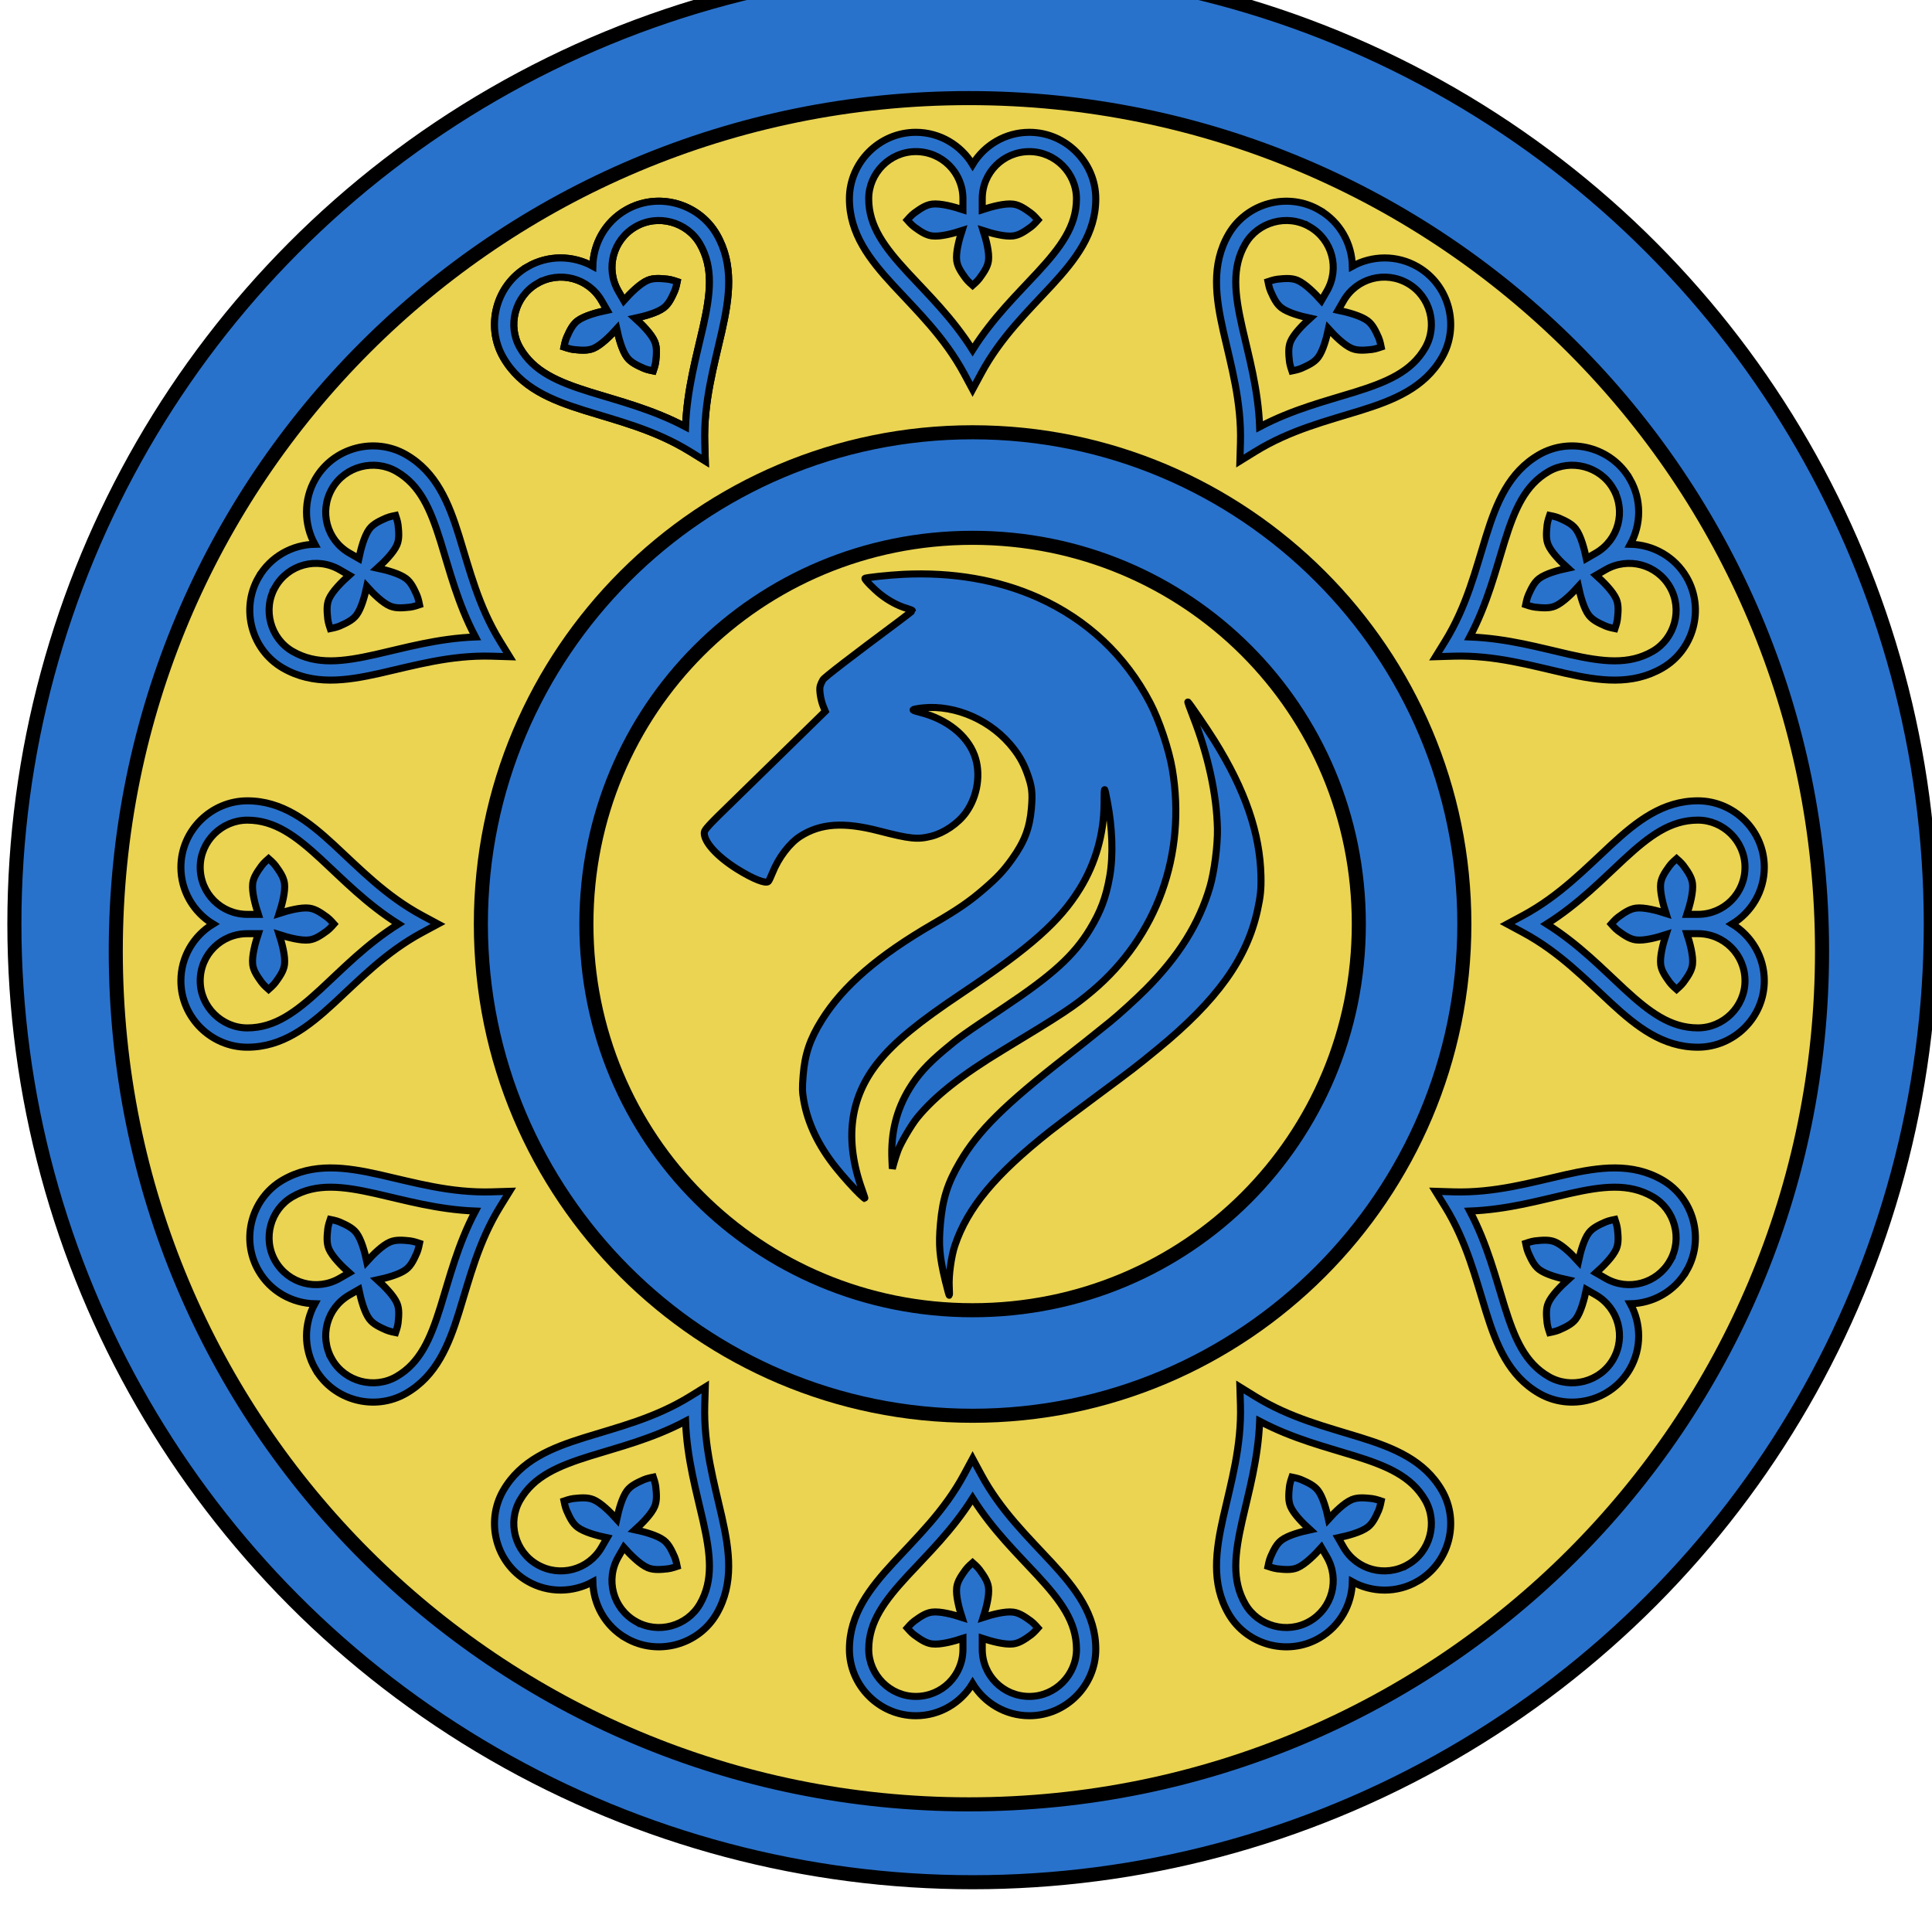 <?xml version="1.0" encoding="UTF-8" standalone="no"?>
<!-- Created with Inkscape (http://www.inkscape.org/) -->

<svg
   xmlns:dc="http://purl.org/dc/elements/1.1/"
   xmlns:cc="http://creativecommons.org/ns#"
   xmlns:rdf="http://www.w3.org/1999/02/22-rdf-syntax-ns#"
   xmlns:svg="http://www.w3.org/2000/svg"
   xmlns="http://www.w3.org/2000/svg"
   xmlns:xlink="http://www.w3.org/1999/xlink"
   xmlns:sodipodi="http://sodipodi.sourceforge.net/DTD/sodipodi-0.dtd"
   xmlns:inkscape="http://www.inkscape.org/namespaces/inkscape"
   width="116.163mm"
   height="116.163mm"
   viewBox="0 0 116.163 116.163"
   version="1.1"
   id="svg8"
   inkscape:version="0.92.3 (2405546, 2018-03-11)"
   sodipodi:docname="COA Ofir.svg">
  <defs
     id="defs2" />
  <sodipodi:namedview
     id="base"
     pagecolor="#ffffff"
     bordercolor="#666666"
     borderopacity="1.0"
     inkscape:pageopacity="0.0"
     inkscape:pageshadow="2"
     inkscape:zoom="0.98994949"
     inkscape:cx="11.21567"
     inkscape:cy="227.0992"
     inkscape:document-units="mm"
     inkscape:current-layer="layer1"
     showgrid="false"
     fit-margin-top="0"
     fit-margin-left="0"
     fit-margin-right="0"
     fit-margin-bottom="0"
     inkscape:window-width="1920"
     inkscape:window-height="1017"
     inkscape:window-x="-4"
     inkscape:window-y="-4"
     inkscape:window-maximized="1" />
  <g
     inkscape:label="Layer 1"
     inkscape:groupmode="layer"
     id="layer1"
     transform="translate(456.469,-117.588)">
    <g
       transform="matrix(0.282,0,0,0.282,104.284,-3031.352)"
       id="g17023">
      <circle
         style="color:#000000;clip-rule:nonzero;display:inline;overflow:visible;visibility:visible;opacity:1;isolation:auto;mix-blend-mode:normal;color-interpolation:sRGB;color-interpolation-filters:linearRGB;solid-color:#000000;solid-opacity:1;fill:#2972cc;fill-opacity:1;fill-rule:evenodd;stroke:#000000;stroke-width:3;stroke-linecap:round;stroke-linejoin:round;stroke-miterlimit:4;stroke-dasharray:none;stroke-dashoffset:0;stroke-opacity:1;paint-order:fill markers stroke;color-rendering:auto;image-rendering:auto;shape-rendering:auto;text-rendering:auto;enable-background:accumulate"
         id="path16838-8-4"
         cx="-1781.116"
         cy="11363.465"
         r="204.301" />
      <path
         sodipodi:nodetypes="sssss"
         inkscape:connector-curvature="0"
         id="use16854"
         transform="matrix(0.938,0,0,0.938,-300.244,485.757)"
         d="m -1579.596,11408.967 c 107.384,0 193.922,86.537 193.922,193.922 0,107.383 -86.538,193.92 -193.922,193.92 -107.384,0 -193.92,-86.537 -193.92,-193.92 0,-107.385 86.536,-193.922 193.92,-193.922 z"
         style="color:#000000;font-style:normal;font-variant:normal;font-weight:normal;font-stretch:normal;font-size:medium;line-height:normal;font-family:sans-serif;font-variant-ligatures:normal;font-variant-position:normal;font-variant-caps:normal;font-variant-numeric:normal;font-variant-alternates:normal;font-feature-settings:normal;text-indent:0;text-align:start;text-decoration:none;text-decoration-line:none;text-decoration-style:solid;text-decoration-color:#000000;letter-spacing:normal;word-spacing:normal;text-transform:none;writing-mode:lr-tb;direction:ltr;text-orientation:mixed;dominant-baseline:auto;baseline-shift:baseline;text-anchor:start;white-space:normal;shape-padding:0;clip-rule:nonzero;display:inline;overflow:visible;visibility:visible;opacity:1;isolation:auto;mix-blend-mode:normal;color-interpolation:sRGB;color-interpolation-filters:linearRGB;solid-color:#000000;solid-opacity:1;vector-effect:none;fill:#ead452;fill-opacity:1;fill-rule:evenodd;stroke:#000000;stroke-width:3.2;stroke-linecap:round;stroke-linejoin:round;stroke-miterlimit:4;stroke-dasharray:none;stroke-dashoffset:0;stroke-opacity:1;paint-order:fill markers stroke;color-rendering:auto;image-rendering:auto;shape-rendering:auto;text-rendering:auto;enable-background:accumulate" />
      <use
         height="100%"
         width="100%"
         transform="rotate(30,-1781.116,11363.465)"
         id="use16690-3-0-4-6-7-0-6-8"
         xlink:href="#g16688"
         y="0"
         x="0" />
      <use
         height="100%"
         width="100%"
         transform="rotate(60,-1781.116,11363.465)"
         id="use16690-3-0-4-6-7-0-6"
         xlink:href="#g16688"
         y="0"
         x="0" />
      <use
         height="100%"
         width="100%"
         transform="rotate(90,-1781.116,11363.465)"
         id="use16690-3-0-4-6-7-0"
         xlink:href="#g16688"
         y="0"
         x="0" />
      <use
         height="100%"
         width="100%"
         transform="rotate(120,-1781.116,11363.465)"
         id="use16690-3-0-4-6-7"
         xlink:href="#g16688"
         y="0"
         x="0" />
      <use
         height="100%"
         width="100%"
         transform="rotate(180,-1781.116,11363.465)"
         id="use16690-3-0-4-3"
         xlink:href="#g16688"
         y="0"
         x="0" />
      <use
         height="100%"
         width="100%"
         transform="rotate(150,-1781.116,11363.465)"
         id="use16690-3-0-4-6"
         xlink:href="#g16688"
         y="0"
         x="0" />
      <use
         height="100%"
         width="100%"
         transform="rotate(-150,-1781.116,11363.465)"
         id="use16690-3-0-4"
         xlink:href="#g16688"
         y="0"
         x="0" />
      <use
         height="100%"
         width="100%"
         transform="rotate(-120,-1781.116,11363.465)"
         id="use16690-3-0-9"
         xlink:href="#g16688"
         y="0"
         x="0" />
      <use
         height="100%"
         width="100%"
         transform="rotate(-30,-1781.116,11363.465)"
         id="use16690-8"
         xlink:href="#g16688"
         y="0"
         x="0" />
      <use
         height="100%"
         width="100%"
         transform="rotate(-90,-1781.116,11363.465)"
         id="use16690-3-0"
         xlink:href="#g16688"
         y="0"
         x="0" />
      <use
         height="100%"
         width="100%"
         transform="rotate(-30,-1781.116,11363.465)"
         id="use16690"
         xlink:href="#g16688"
         y="0"
         x="0" />
      <use
         height="100%"
         width="100%"
         transform="rotate(-60,-1781.116,11363.465)"
         id="use16690-3"
         xlink:href="#g16688"
         y="0"
         x="0" />
      <g
         style="stroke:#000000;stroke-opacity:1"
         id="g16688">
        <path
           sodipodi:nodetypes="sscccccsscssscccccccccccccccccccssscccss"
           style="color:#000000;font-style:normal;font-variant:normal;font-weight:normal;font-stretch:normal;font-size:medium;line-height:normal;font-family:sans-serif;font-variant-ligatures:normal;font-variant-position:normal;font-variant-caps:normal;font-variant-numeric:normal;font-variant-alternates:normal;font-feature-settings:normal;text-indent:0;text-align:start;text-decoration:none;text-decoration-line:none;text-decoration-style:solid;text-decoration-color:#000000;letter-spacing:normal;word-spacing:normal;text-transform:none;writing-mode:lr-tb;direction:ltr;text-orientation:mixed;dominant-baseline:auto;baseline-shift:baseline;text-anchor:start;white-space:normal;shape-padding:0;clip-rule:nonzero;display:inline;overflow:visible;visibility:visible;opacity:1;isolation:auto;mix-blend-mode:normal;color-interpolation:sRGB;color-interpolation-filters:linearRGB;solid-color:#000000;solid-opacity:1;vector-effect:none;fill:#2972cc;fill-opacity:1;fill-rule:evenodd;stroke:#000000;stroke-width:1.5;stroke-linecap:round;stroke-linejoin:miter;stroke-miterlimit:4;stroke-dasharray:none;stroke-dashoffset:0;stroke-opacity:1;paint-order:fill markers stroke;color-rendering:auto;image-rendering:auto;shape-rendering:auto;text-rendering:auto;enable-background:accumulate"
           d="m -1793.22,11194.664 c -7.822,0 -14.162,6.466 -14.162,14.162 0,7.464 4.34,13.002 9.369,18.458 5.03,5.457 10.895,11.046 15.085,18.828 l 1.812,3.368 1.812,-3.368 c 4.189,-7.782 10.055,-13.371 15.085,-18.828 5.03,-5.456 9.369,-10.994 9.369,-18.458 0,-7.696 -6.34,-14.162 -14.162,-14.162 -5.125,0 -9.617,2.758 -12.104,6.858 -2.486,-4.1 -6.979,-6.858 -12.104,-6.858 z m 0,4.115 c 5.573,0 10.046,4.474 10.046,10.047 v 2.347 c -1.934,-0.639 -4.792,-1.424 -6.597,-1.198 -1.415,0.179 -2.656,1.104 -3.813,1.938 -0.559,0.403 -1.473,1.451 -1.473,1.451 0,0 0.914,1.05 1.473,1.453 1.157,0.834 2.398,1.759 3.813,1.937 1.745,0.219 4.471,-0.508 6.398,-1.132 -0.625,1.927 -1.352,4.652 -1.132,6.397 0.177,1.415 1.103,2.656 1.937,3.812 0.403,0.561 1.452,1.474 1.452,1.474 0,0 1.05,-0.913 1.453,-1.474 0.833,-1.156 1.759,-2.397 1.937,-3.812 0.219,-1.745 -0.507,-4.47 -1.132,-6.397 1.927,0.626 4.652,1.351 6.397,1.132 1.415,-0.178 2.656,-1.103 3.813,-1.937 0.56,-0.403 1.473,-1.453 1.473,-1.453 0,0 -0.913,-1.048 -1.473,-1.451 -1.157,-0.834 -2.399,-1.759 -3.813,-1.938 -1.805,-0.226 -4.663,0.559 -6.597,1.198 v -2.347 c 0,-5.573 4.474,-10.047 10.046,-10.047 5.548,0 10.046,4.617 10.046,10.047 0,5.873 -3.392,10.365 -8.279,15.669 -4.267,4.63 -9.563,9.714 -13.871,16.564 -4.308,-6.85 -9.604,-11.934 -13.871,-16.564 -4.888,-5.304 -8.279,-9.796 -8.279,-15.669 0,-5.43 4.498,-10.047 10.046,-10.047 z"
           id="path16455"
           inkscape:connector-curvature="0" />
      </g>
      <path
         inkscape:connector-curvature="0"
         id="use16854-5"
         d="m -1781.115,11258.621 c -57.872,0 -104.844,46.973 -104.844,104.846 10e-5,57.871 46.971,104.844 104.844,104.844 57.872,0 104.846,-46.973 104.846,-104.844 0,-57.873 -46.974,-104.846 -104.846,-104.846 z m 0,22.5 c 45.784,0 82.346,36.561 82.346,82.346 10e-5,45.783 -36.562,82.344 -82.346,82.344 -45.784,0 -82.344,-36.561 -82.344,-82.344 0,-45.785 36.559,-82.346 82.344,-82.346 z"
         style="color:#000000;font-style:normal;font-variant:normal;font-weight:normal;font-stretch:normal;font-size:medium;line-height:normal;font-family:sans-serif;font-variant-ligatures:normal;font-variant-position:normal;font-variant-caps:normal;font-variant-numeric:normal;font-variant-alternates:normal;font-feature-settings:normal;text-indent:0;text-align:start;text-decoration:none;text-decoration-line:none;text-decoration-style:solid;text-decoration-color:#000000;letter-spacing:normal;word-spacing:normal;text-transform:none;writing-mode:lr-tb;direction:ltr;text-orientation:mixed;dominant-baseline:auto;baseline-shift:baseline;text-anchor:start;white-space:normal;shape-padding:0;clip-rule:nonzero;display:inline;overflow:visible;visibility:visible;opacity:1;isolation:auto;mix-blend-mode:normal;color-interpolation:sRGB;color-interpolation-filters:linearRGB;solid-color:#000000;solid-opacity:1;vector-effect:none;fill:#2972cc;fill-opacity:1;fill-rule:evenodd;stroke:#000000;stroke-width:3;stroke-linecap:round;stroke-linejoin:round;stroke-miterlimit:4;stroke-dasharray:none;stroke-dashoffset:0;stroke-opacity:1;paint-order:fill markers stroke;color-rendering:auto;image-rendering:auto;shape-rendering:auto;text-rendering:auto;enable-background:accumulate" />
      <path
         inkscape:connector-curvature="0"
         id="path826"
         d="m -1786.974,11439.391 c -1.207,-5.073 -1.406,-7.466 -1.002,-12.031 0.477,-5.333 1.512,-8.606 4.184,-13.177 3.841,-6.575 9.579,-12.255 22.7,-22.474 2.988,-2.328 4.843,-3.805 9.264,-7.371 1.9,-1.535 5.571,-4.873 7.65,-6.96 6.997,-7.024 11.341,-13.957 13.651,-21.792 0.935,-3.173 1.683,-8.938 1.612,-12.428 -0.147,-7.268 -1.993,-15.761 -5.204,-23.953 -0.696,-1.776 -1.19,-3.172 -1.097,-3.103 0.309,0.232 4.129,5.819 5.689,8.323 6.526,10.471 9.699,19.718 9.892,28.823 0.06,2.797 -0.098,4.355 -0.733,7.258 -2.277,10.393 -8.629,19.224 -21.303,29.616 -4.666,3.827 -5.016,4.096 -13.503,10.395 -3.933,2.919 -8.177,6.119 -9.432,7.112 -11.694,9.255 -17.568,16.307 -20.282,24.353 -0.769,2.277 -1.343,6.455 -1.207,8.79 0.056,0.972 0.059,1.804 0.01,1.85 -0.053,0.05 -0.451,-1.409 -0.884,-3.231 z m -18.122,-18.271 c -1.285,-1.213 -3.614,-3.797 -5.144,-5.711 -3.752,-4.692 -6.042,-9.48 -6.892,-14.419 -0.308,-1.789 -0.325,-2.595 -0.109,-5.273 0.362,-4.505 1.442,-7.704 3.97,-11.759 4.527,-7.263 12.002,-13.72 23.769,-20.534 5.144,-2.979 7.659,-4.702 10.741,-7.355 2.95,-2.543 4.274,-3.956 6.093,-6.497 2.619,-3.661 3.724,-6.562 4.086,-10.734 0.295,-3.379 0.136,-4.676 -0.924,-7.583 -0.862,-2.362 -1.953,-4.187 -3.718,-6.22 -4.959,-5.707 -12.929,-8.712 -19.802,-7.465 -1.2,0.216 -1.108,0.297 0.987,0.847 5.477,1.44 9.718,4.819 11.306,9.012 1.462,3.858 0.717,8.816 -1.856,12.344 -1.65,2.263 -4.616,4.281 -7.299,4.968 -2.939,0.753 -4.56,0.589 -11.252,-1.145 -7.446,-1.927 -12.402,-1.585 -16.694,1.151 -2.308,1.472 -4.673,4.578 -5.965,7.835 -0.336,0.846 -0.722,1.657 -0.857,1.8 -0.53,0.562 -3.238,-0.504 -6.585,-2.589 -4.4,-2.746 -7.248,-5.914 -7.077,-7.87 0.052,-0.589 1.05,-1.666 5.858,-6.323 0.608,-0.587 5.343,-5.215 10.521,-10.281 l 9.416,-9.212 -0.423,-1.039 c -0.587,-1.446 -0.906,-3.604 -0.652,-4.415 0.113,-0.361 0.373,-0.933 0.576,-1.264 0.318,-0.523 5.864,-4.797 16.287,-12.554 1.523,-1.133 2.774,-2.119 2.78,-2.189 0.01,-0.07 -0.555,-0.294 -1.246,-0.499 -1.809,-0.533 -3.786,-1.587 -5.493,-2.927 -1.43,-1.123 -3.407,-3.134 -3.38,-3.439 0.016,-0.183 5.106,-0.727 8.195,-0.877 10.481,-0.509 20.257,1.177 28.703,4.952 10.449,4.672 18.645,12.372 23.91,22.467 1.951,3.74 4.023,9.929 4.73,14.124 3.057,18.143 -3.281,35.692 -17.088,47.321 -3.907,3.289 -6.231,4.826 -19.006,12.556 -8.905,5.39 -14.548,9.849 -18.314,14.47 -1.208,1.482 -3.438,5.266 -4.058,6.886 -0.253,0.662 -0.633,1.821 -0.844,2.578 l -0.384,1.379 -0.086,-1.933 c -0.253,-5.713 0.947,-10.58 3.735,-15.155 1.794,-2.944 3.867,-5.236 7.492,-8.277 3.233,-2.713 3.91,-3.196 12.582,-8.978 10.435,-6.957 15.005,-11.109 18.423,-16.738 2.3,-3.787 3.418,-6.775 4.203,-11.235 0.785,-4.458 0.589,-10.399 -0.533,-16.141 -0.639,-3.271 -0.638,-3.272 -0.667,0.701 -0.046,6.389 -1.818,12.601 -5.132,17.997 -4.319,7.031 -10.5,12.516 -25.157,22.318 -9.349,6.251 -14.319,10.338 -17.797,14.63 -6.172,7.619 -7.329,16.62 -3.508,27.289 0.378,1.052 0.652,1.913 0.61,1.909 -0.042,0 -0.505,-0.41 -1.03,-0.904 z"
         style="fill:#2972cc;fill-opacity:1;stroke:#000000;stroke-width:1.5;stroke-miterlimit:4;stroke-dasharray:none" />
    </g>
  </g>
</svg>
